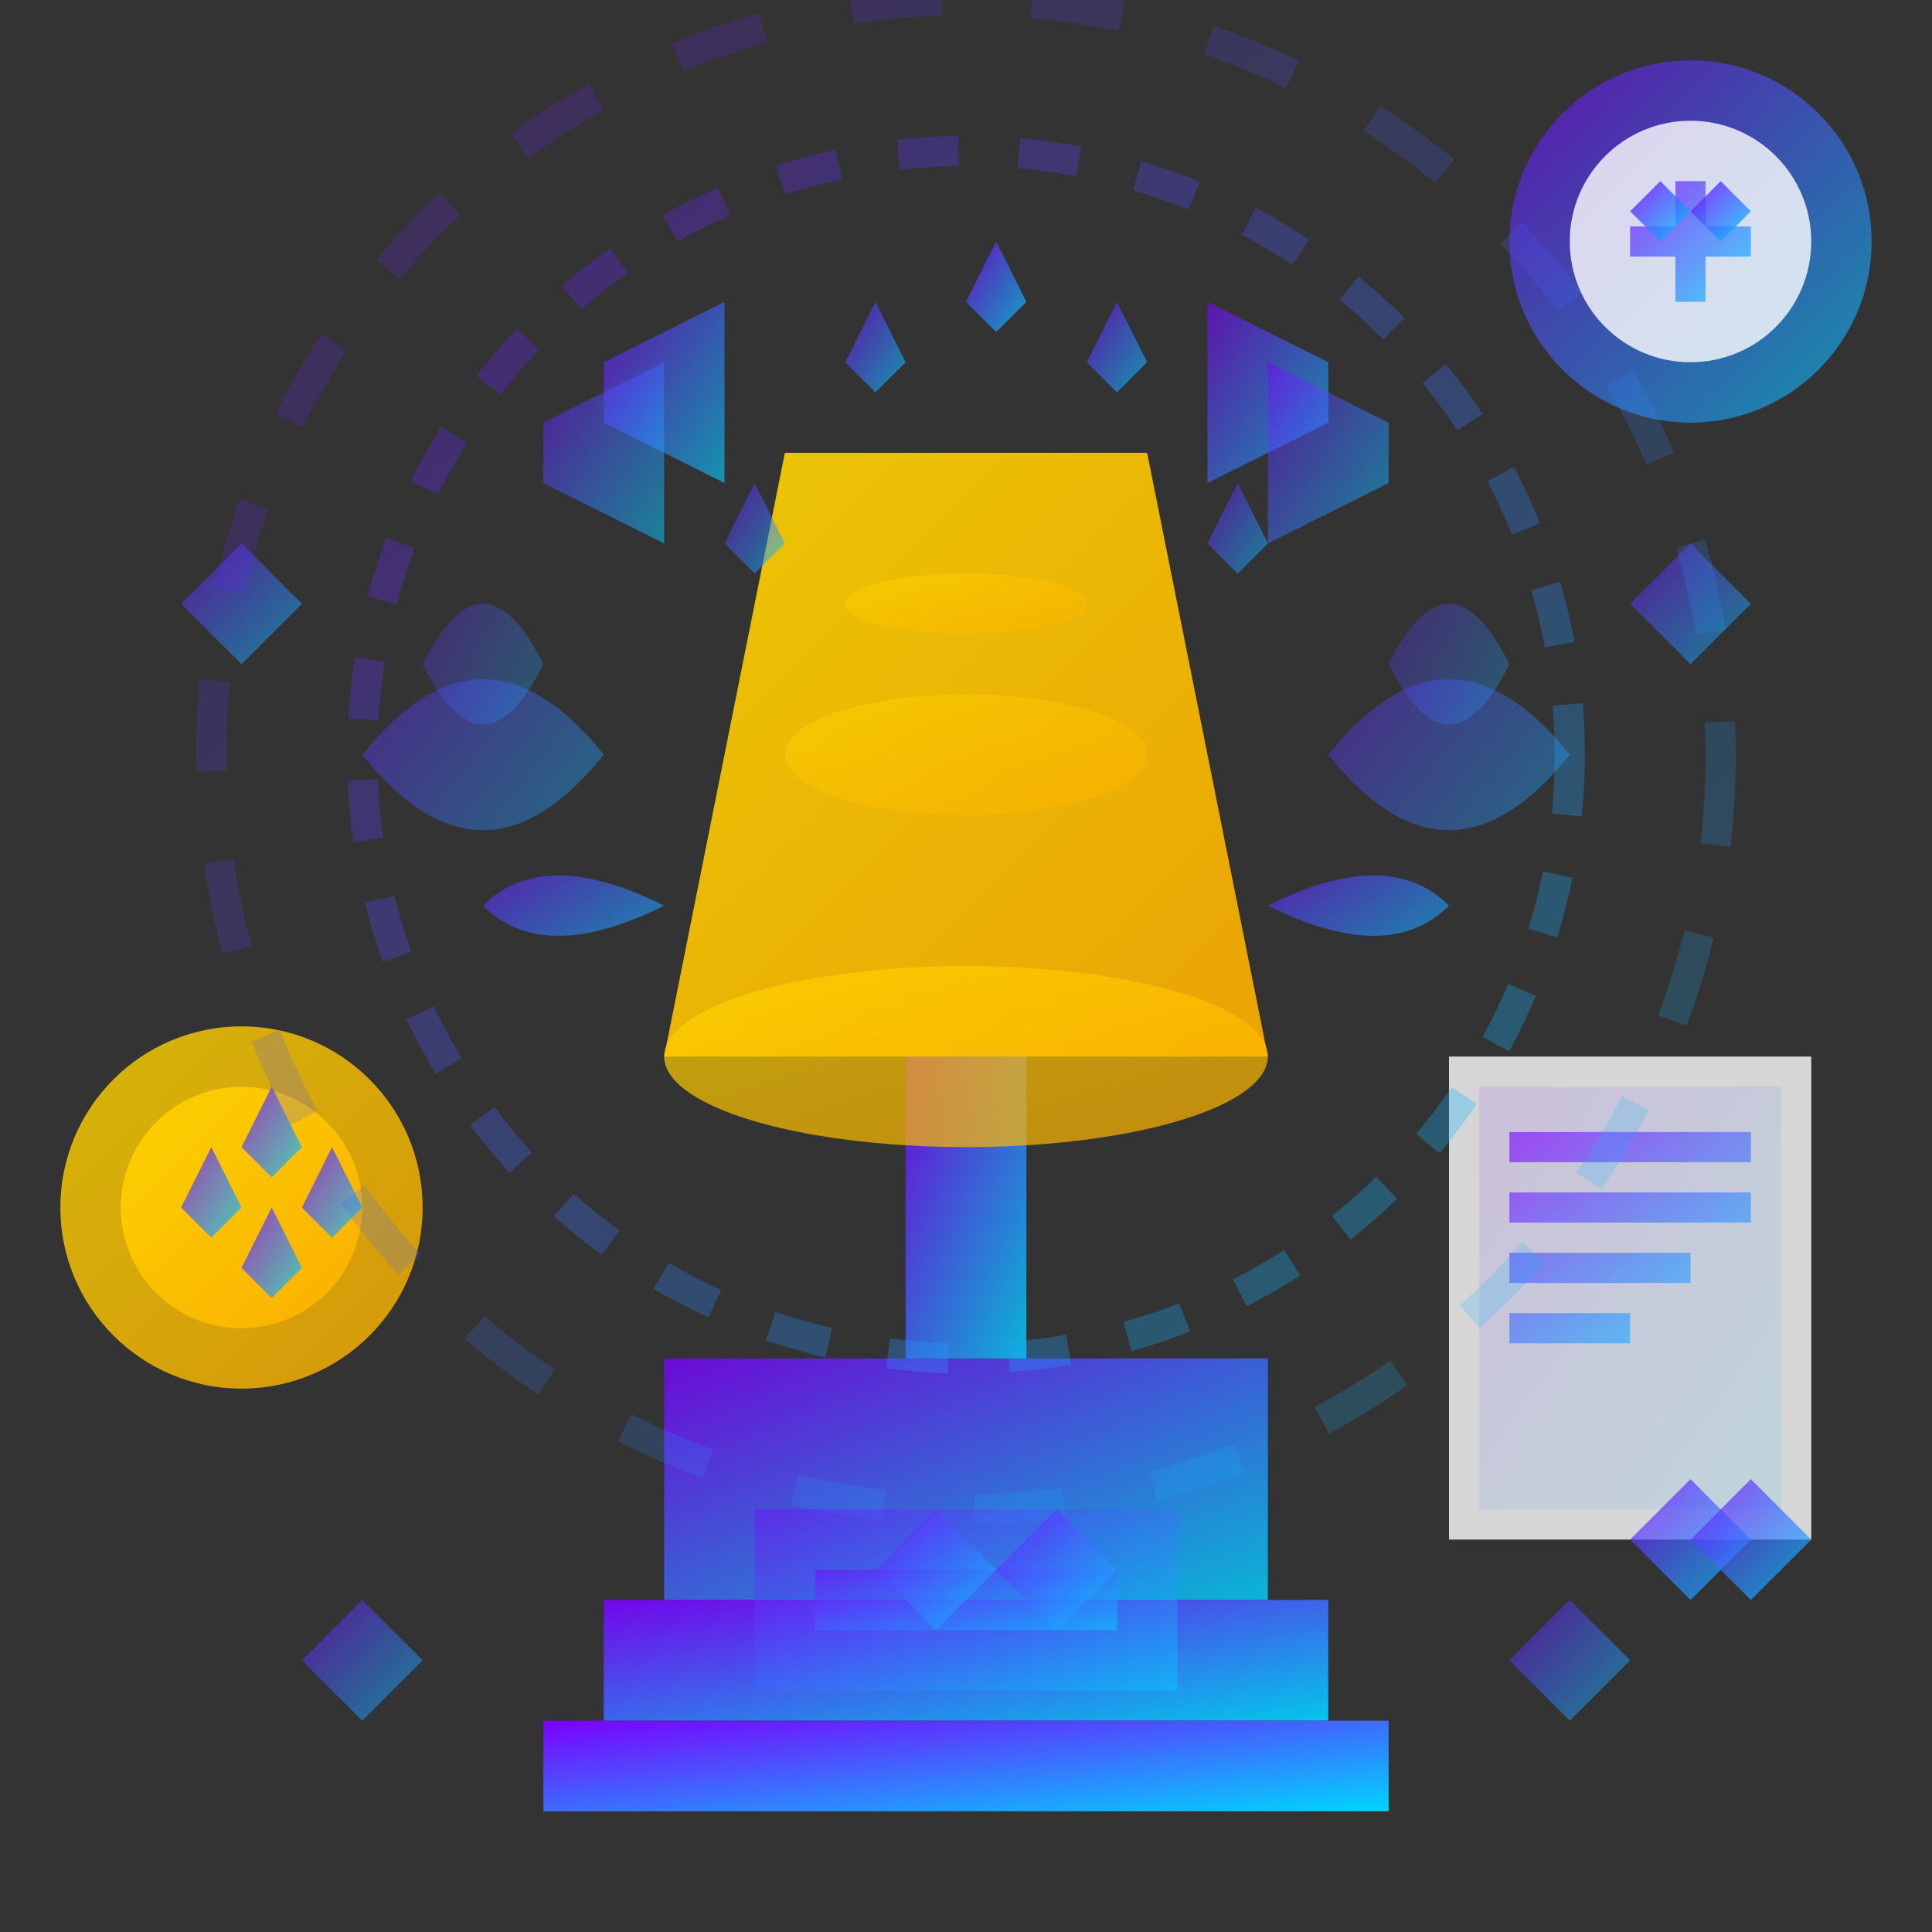 <svg width="64" height="64" viewBox="0 0 64 64" fill="none" xmlns="http://www.w3.org/2000/svg">
  <rect x="0" y="0" width="64" height="64" fill="#333333" stroke="none"/>
  <defs>
    <linearGradient id="achievementGradient" x1="0%" y1="0%" x2="100%" y2="100%">
      <stop offset="0%" style="stop-color:#7b00ff;stop-opacity:1" />
      <stop offset="100%" style="stop-color:#00d5ff;stop-opacity:1" />
    </linearGradient>
    <linearGradient id="goldGradient" x1="0%" y1="0%" x2="100%" y2="100%">
      <stop offset="0%" style="stop-color:#ffd700;stop-opacity:1" />
      <stop offset="100%" style="stop-color:#ffb000;stop-opacity:1" />
    </linearGradient>
  </defs>
  
  <!-- Trophy base -->
  <rect x="22" y="45" width="20" height="8" fill="url(#achievementGradient)" opacity="0.8"/>
  <rect x="20" y="53" width="24" height="4" fill="url(#achievementGradient)" opacity="0.9"/>
  <rect x="18" y="57" width="28" height="3" fill="url(#achievementGradient)" opacity="1"/>
  
  <!-- Trophy stem -->
  <rect x="30" y="35" width="4" height="10" fill="url(#achievementGradient)" opacity="0.8"/>
  
  <!-- Trophy cup -->
  <polygon points="22,35 42,35 40,25 38,15 26,15 24,25" fill="url(#goldGradient)" opacity="0.9"/>
  <ellipse cx="32" cy="35" rx="10" ry="3" fill="url(#goldGradient)" opacity="0.7"/>
  
  <!-- Trophy handles -->
  <path d="M22 30 Q18 28 16 30 Q18 32 22 30" fill="url(#achievementGradient)" opacity="0.6"/>
  <path d="M42 30 Q46 28 48 30 Q46 32 42 30" fill="url(#achievementGradient)" opacity="0.6"/>
  
  <!-- Trophy decorations -->
  <ellipse cx="32" cy="25" rx="6" ry="2" fill="url(#goldGradient)" opacity="0.5"/>
  <ellipse cx="32" cy="20" rx="4" ry="1" fill="url(#goldGradient)" opacity="0.5"/>
  
  <!-- Winner's laurel -->
  <path d="M12 25 Q16 20 20 25 Q16 30 12 25" fill="url(#achievementGradient)" opacity="0.4"/>
  <path d="M44 25 Q48 20 52 25 Q48 30 44 25" fill="url(#achievementGradient)" opacity="0.4"/>
  <path d="M14 22 Q16 18 18 22 Q16 26 14 22" fill="url(#achievementGradient)" opacity="0.3"/>
  <path d="M46 22 Q48 18 50 22 Q48 26 46 22" fill="url(#achievementGradient)" opacity="0.3"/>
  
  <!-- Success stars -->
  <polygon points="32,10 33,8 34,10 33,11" fill="url(#achievementGradient)" opacity="0.7"/>
  <polygon points="28,12 29,10 30,12 29,13" fill="url(#achievementGradient)" opacity="0.6"/>
  <polygon points="36,12 37,10 38,12 37,13" fill="url(#achievementGradient)" opacity="0.6"/>
  <polygon points="24,18 25,16 26,18 25,19" fill="url(#achievementGradient)" opacity="0.5"/>
  <polygon points="40,18 41,16 42,18 41,19" fill="url(#achievementGradient)" opacity="0.5"/>
  
  <!-- Achievement ribbons -->
  <polygon points="20,12 24,10 24,16 20,14" fill="url(#achievementGradient)" opacity="0.6"/>
  <polygon points="44,12 40,10 40,16 44,14" fill="url(#achievementGradient)" opacity="0.6"/>
  <polygon points="18,14 22,12 22,18 18,16" fill="url(#achievementGradient)" opacity="0.5"/>
  <polygon points="46,14 42,12 42,18 46,16" fill="url(#achievementGradient)" opacity="0.5"/>
  
  <!-- Medal -->
  <circle cx="8" cy="40" r="6" fill="url(#goldGradient)" opacity="0.8"/>
  <circle cx="8" cy="40" r="4" fill="url(#goldGradient)" opacity="0.9"/>
  <polygon points="8,38 9,36 10,38 9,39" fill="url(#achievementGradient)" opacity="0.7"/>
  <polygon points="6,40 7,38 8,40 7,41" fill="url(#achievementGradient)" opacity="0.7"/>
  <polygon points="10,40 11,38 12,40 11,41" fill="url(#achievementGradient)" opacity="0.7"/>
  <polygon points="8,42 9,40 10,42 9,43" fill="url(#achievementGradient)" opacity="0.7"/>
  <path d="M8 34 L8 28" stroke="url(#achievementGradient)" stroke-width="2" opacity="0.6"/>
  
  <!-- Certificate -->
  <rect x="48" y="35" width="12" height="16" fill="white" opacity="0.8"/>
  <rect x="49" y="36" width="10" height="14" fill="url(#achievementGradient)" opacity="0.1"/>
  <path d="M50 38 L58 38 M50 40 L58 40 M50 42 L56 42 M50 44 L54 44" stroke="url(#achievementGradient)" stroke-width="1" opacity="0.6"/>
  <polygon points="54,51 56,49 58,51 56,53" fill="url(#achievementGradient)" opacity="0.7"/>
  <polygon points="56,51 58,49 60,51 58,53" fill="url(#achievementGradient)" opacity="0.7"/>
  
  <!-- Excellence emblems -->
  <polygon points="6,20 8,18 10,20 8,22" fill="url(#achievementGradient)" opacity="0.5"/>
  <polygon points="54,20 56,18 58,20 56,22" fill="url(#achievementGradient)" opacity="0.5"/>
  <polygon points="10,55 12,53 14,55 12,57" fill="url(#achievementGradient)" opacity="0.5"/>
  <polygon points="50,55 52,53 54,55 52,57" fill="url(#achievementGradient)" opacity="0.5"/>
  
  <!-- Success aura -->
  <circle cx="32" cy="25" r="25" fill="none" stroke="url(#achievementGradient)" stroke-width="1" stroke-dasharray="3,3" opacity="0.2"/>
  <circle cx="32" cy="25" r="20" fill="none" stroke="url(#achievementGradient)" stroke-width="1" stroke-dasharray="2,2" opacity="0.3"/>
  
  <!-- Winner's podium -->
  <rect x="25" y="50" width="14" height="6" fill="url(#achievementGradient)" opacity="0.4"/>
  <rect x="27" y="52" width="10" height="2" fill="url(#achievementGradient)" opacity="0.5"/>
  <polygon points="29,52 31,50 33,52 31,54" fill="url(#achievementGradient)" opacity="0.6"/>
  <polygon points="33,52 35,50 37,52 35,54" fill="url(#achievementGradient)" opacity="0.6"/>
  
  <!-- Quality seal -->
  <circle cx="56" cy="8" r="6" fill="url(#achievementGradient)" opacity="0.6"/>
  <circle cx="56" cy="8" r="4" fill="white" opacity="0.8"/>
  <path d="M54 8 L58 8 M56 6 L56 10" stroke="url(#achievementGradient)" stroke-width="1" opacity="0.7"/>
  <polygon points="56,7 57,6 58,7 57,8" fill="url(#achievementGradient)" opacity="0.8"/>
  <polygon points="54,7 55,6 56,7 55,8" fill="url(#achievementGradient)" opacity="0.8"/>
</svg>
